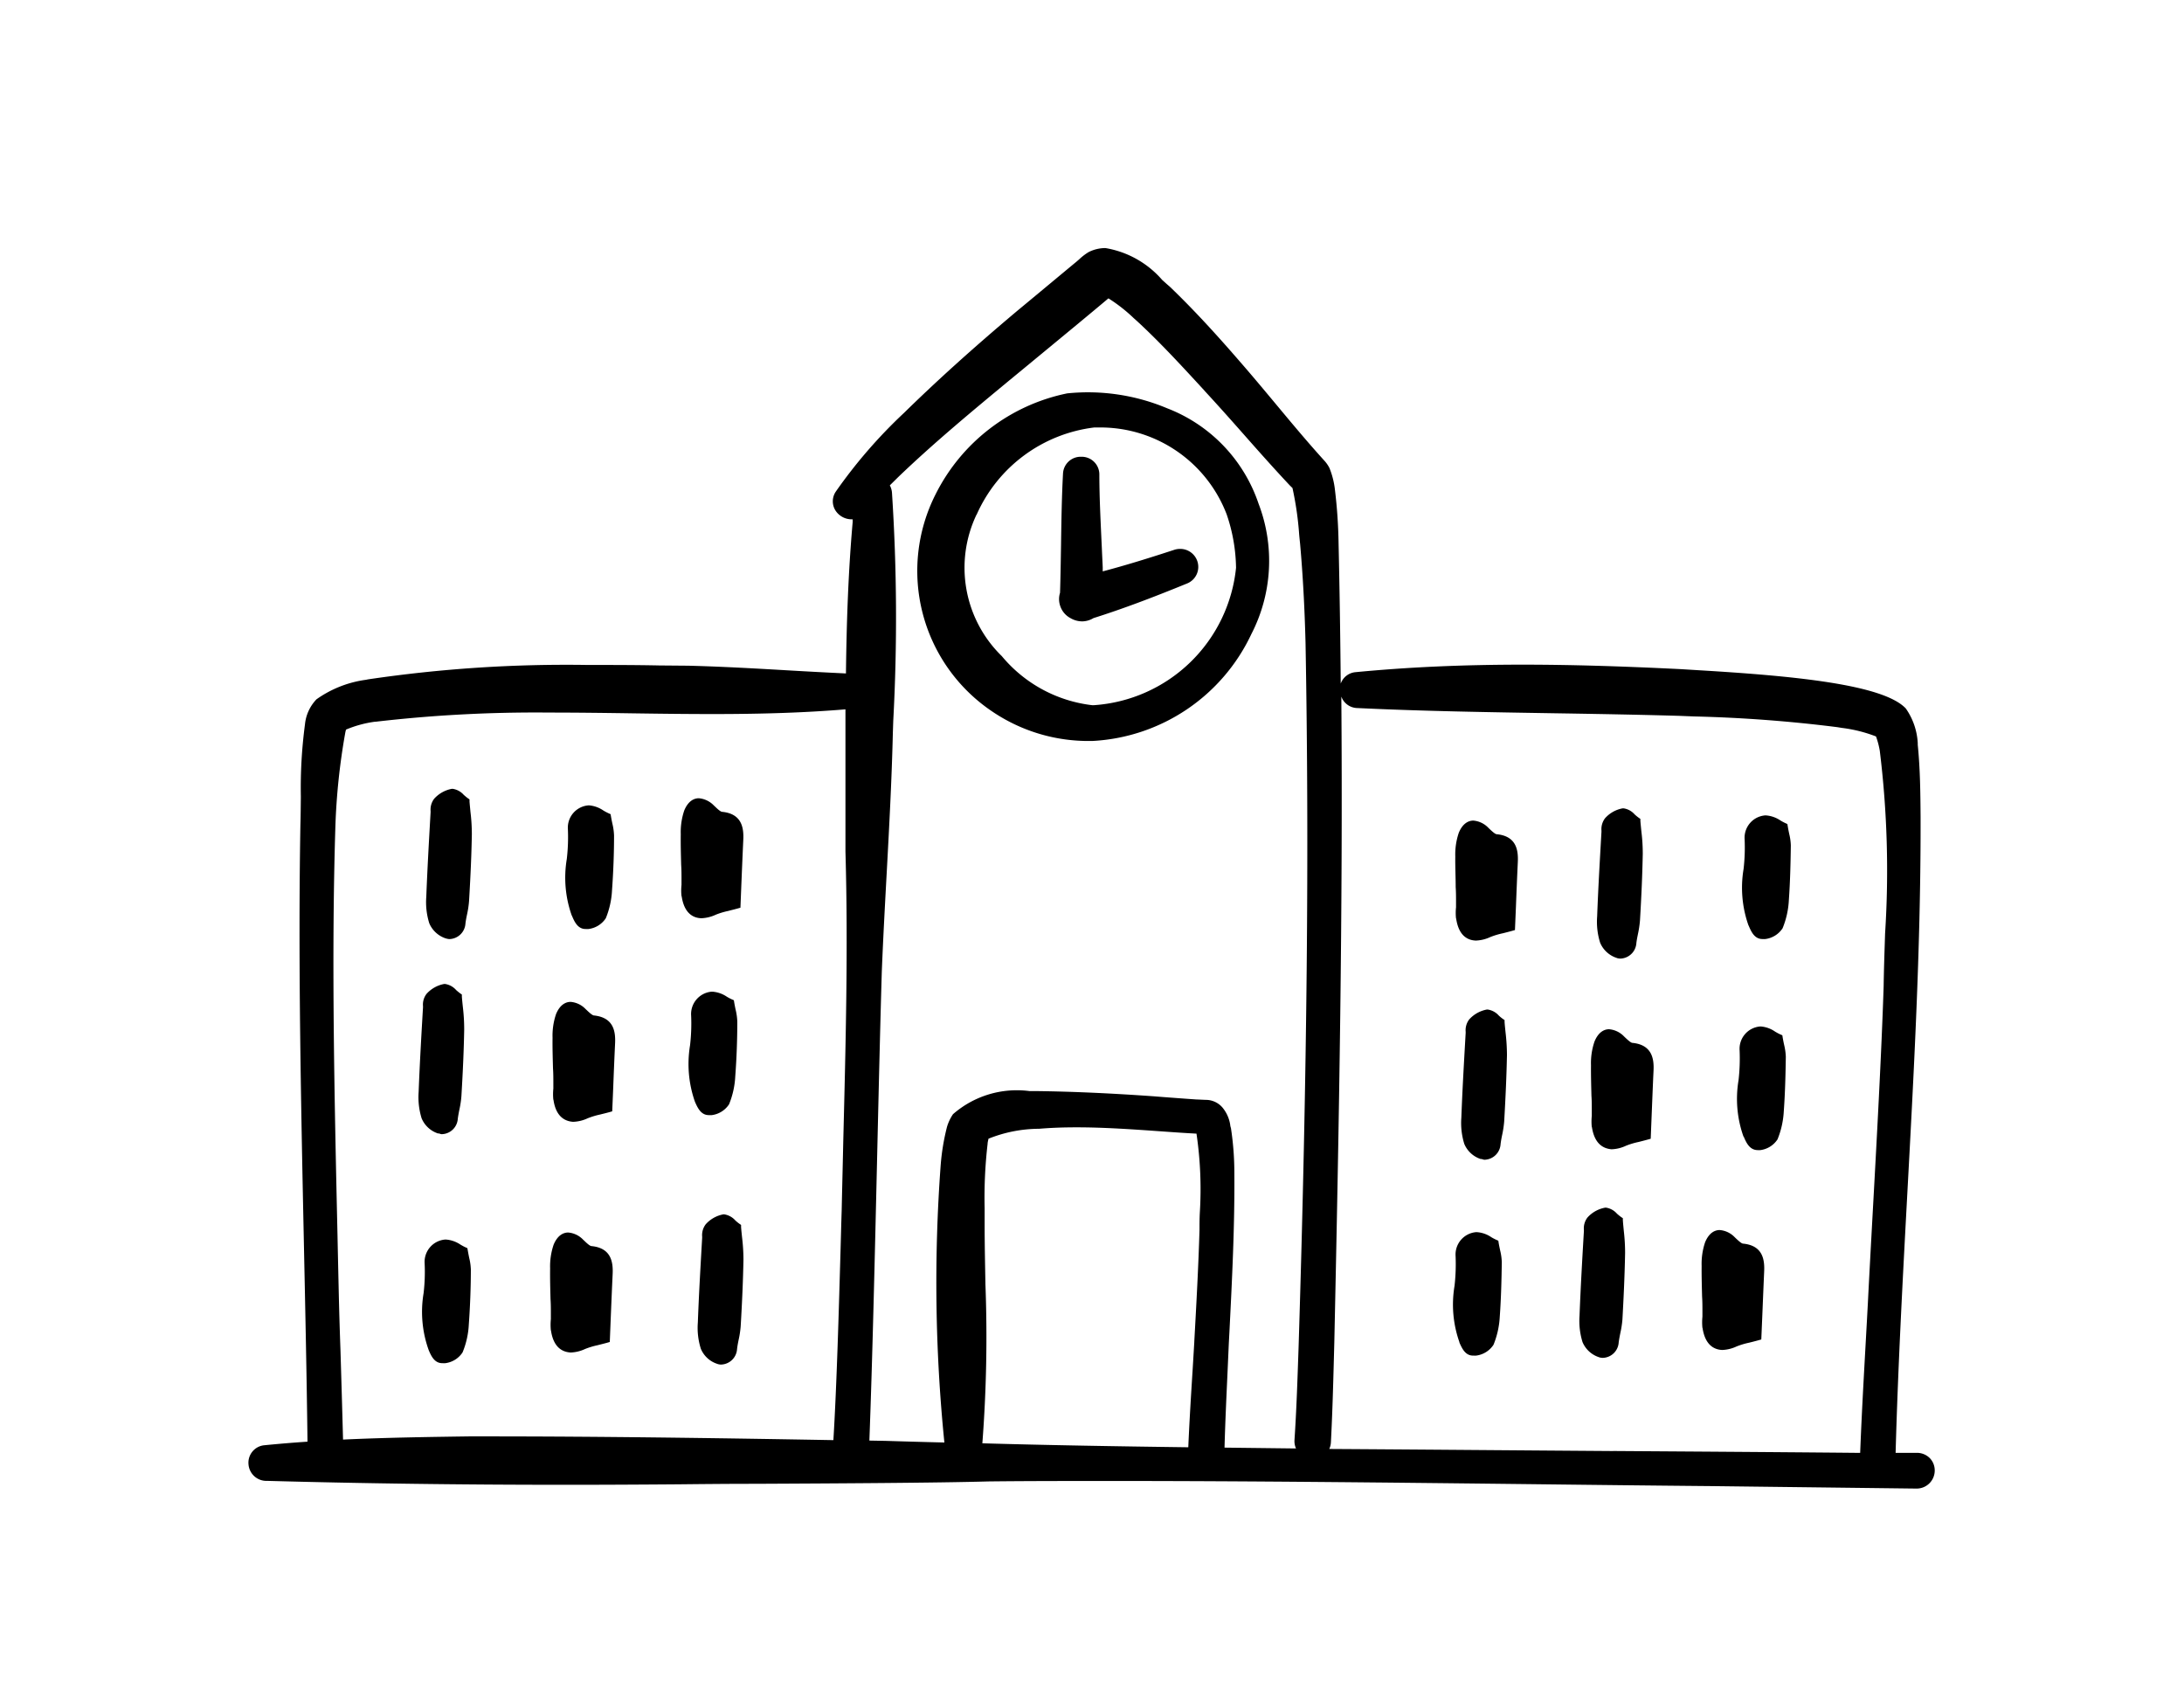 <svg xmlns="http://www.w3.org/2000/svg" xmlns:xlink="http://www.w3.org/1999/xlink" width="44" height="34" viewBox="0 0 44 34">
  <defs>
    <clipPath id="clip-path">
      <rect id="長方形_30" data-name="長方形 30" width="44" height="34" transform="translate(-6 -5)" fill="red" opacity="0.5"/>
    </clipPath>
  </defs>
  <g id="icon_gnav_philosophy_01" transform="translate(6 5)">
    <g id="マスクグループ_11" data-name="マスクグループ 11" clip-path="url(#clip-path)">
      <path id="パス_347" data-name="パス 347" d="M-1265.531-256.064c-1.223-.011-2.464-.025-3.714-.04-2.747-.031-5.587-.063-8.339-.063-.886,0-1.7,0-2.5.009-1.018.029-3.055.04-4.692.048-.607,0-1.148.006-1.545.01-.77.006-1.538.01-2.285.01-2.082,0-4.1-.027-6-.079h-.022a.361.361,0,0,1-.366-.339.353.353,0,0,1,.321-.379q.435-.043.868-.072c-.016-1.325-.045-2.689-.073-4.01-.058-2.78-.118-5.655-.07-8.412.006-.191.007-.385.009-.574a9.665,9.665,0,0,1,.083-1.452.848.848,0,0,1,.232-.506,2.234,2.234,0,0,1,.995-.393l.044-.009a27.276,27.276,0,0,1,4.419-.29c.482,0,.972,0,1.445.01l.588.005c.671.017,1.361.056,2.029.095.378.022.77.043,1.147.061h0c.012-1.015.046-2.037.135-3.048l0-.057h-.025a.387.387,0,0,1-.33-.192.348.348,0,0,1,.012-.361,10.066,10.066,0,0,1,1.378-1.591c.66-.646,1.383-1.3,2.278-2.053.251-.207.915-.76,1.167-.969.03-.023.057-.048.086-.073a1.113,1.113,0,0,1,.188-.144.755.755,0,0,1,.338-.081,1.934,1.934,0,0,1,1.143.641c.052.047.1.091.148.131.536.513,1.017,1.052,1.416,1.512.248.284.492.577.728.86.316.38.643.772.979,1.142a.665.665,0,0,1,.1.145,1.666,1.666,0,0,1,.111.444,10.1,10.1,0,0,1,.072,1.042q.032,1.426.044,2.857a.349.349,0,0,1,.3-.231c1.043-.1,2.143-.151,3.364-.151.938,0,1.949.029,3.185.09l.359.022c1.9.113,3.718.284,4.176.77a1.336,1.336,0,0,1,.241.7l0,.032c.049.493.053.956.057,1.445l0,.209c0,2.471-.137,4.978-.268,7.4-.092,1.708-.187,3.471-.235,5.209l.431,0a.365.365,0,0,1,.257.106.355.355,0,0,1,.1.257.364.364,0,0,1-.365.357Zm-1.967-.707c1.754.012,3.432.023,4.974.038.038-.989.1-1.982.154-2.995.027-.538.06-1.137.094-1.76.086-1.55.182-3.307.225-4.647.005-.352.018-.713.029-1.061a19.738,19.738,0,0,0-.107-3.681,1.666,1.666,0,0,0-.076-.288,2.871,2.871,0,0,0-.687-.172l-.093-.015a28.3,28.3,0,0,0-2.886-.216l-.3-.012c-.837-.024-1.69-.039-2.516-.052-1.3-.021-2.646-.042-3.965-.105a.35.35,0,0,1-.325-.231c.034,4.278-.046,8.6-.141,13l-.01.372c-.014.538-.03,1.094-.059,1.653a.356.356,0,0,1-.033.131C-1271.294-256.8-1269.349-256.783-1267.5-256.77Zm-6.392-.051a.361.361,0,0,1-.031-.164c.041-.608.061-1.237.082-1.847l.005-.157c.167-5.414.212-9.881.136-14.058-.019-.729-.055-1.381-.109-1.991-.006-.059-.013-.123-.019-.19a6.494,6.494,0,0,0-.135-.94l-.056-.055c-.321-.342-.634-.695-.935-1.036-.249-.282-.508-.573-.766-.852l-.027-.031c-.435-.473-.885-.963-1.35-1.391l-.063-.056a3.22,3.22,0,0,0-.511-.4c-.318.269-.921.766-1.41,1.169-.241.2-.448.369-.567.468l-.007.005c-.756.626-1.538,1.273-2.255,1.962l-.165.163a.378.378,0,0,1,.043.144,38.81,38.81,0,0,1,.026,4.6l-.008.237c-.022.936-.073,1.887-.123,2.807-.036.659-.073,1.341-.1,2.012-.032,1.085-.062,2.357-.093,3.7-.047,2.012-.095,4.092-.157,5.742l.326.006q.576.018,1.185.033a32.11,32.11,0,0,1-.076-5.568,4.5,4.5,0,0,1,.129-.791.917.917,0,0,1,.121-.255,1.955,1.955,0,0,1,1.542-.465l.163,0c.719.01,1.462.043,2.341.105.182.015.68.052.859.064.031,0,.166.008.2.008a.441.441,0,0,1,.32.15.713.713,0,0,1,.16.356c0,.022.01.044.015.068a6.029,6.029,0,0,1,.068.906c.008,1.075-.047,2.159-.1,3.208l-.012.225-.024.543c-.023.509-.048,1.033-.062,1.549Zm-2.17-.025c.023-.533.056-1.066.089-1.584l.032-.536v-.011c.041-.738.083-1.5.105-2.249,0-.115,0-.235.007-.356a7.653,7.653,0,0,0-.068-1.581c-.255-.013-.515-.032-.767-.05-.542-.038-1.1-.077-1.649-.077-.271,0-.517.009-.753.029a2.765,2.765,0,0,0-1.021.2c-.007.027-.014.064-.018.088l0,.013a9.412,9.412,0,0,0-.06,1.3c0,.109,0,.217,0,.325,0,.4.009.812.016,1.21a28.05,28.05,0,0,1-.062,3.2C-1278.9-256.888-1277.5-256.865-1276.06-256.846Zm-14.127-.218c2.342,0,4.711.035,6.977.075.067-1.1.109-2.6.144-3.822.008-.286.015-.558.023-.809.01-.464.022-.929.032-1.393.048-1.912.1-3.888.044-5.832,0-.549,0-1.105,0-1.642,0-.4,0-.813,0-1.223-.777.065-1.629.095-2.679.095-.547,0-1.1-.007-1.641-.015s-1.093-.015-1.638-.015a27.919,27.919,0,0,0-3.511.185l-.014,0a2.283,2.283,0,0,0-.579.158c-.005.018-.01.038-.014.058a13.137,13.137,0,0,0-.2,1.886c-.083,2.642-.019,5.5.043,8.267q.012.576.025,1.14t.034,1.143c.018.592.036,1.2.052,1.808.879-.041,1.75-.053,2.6-.065Zm14.484-6.177h0Zm-9.84,4.718a.536.536,0,0,1-.338-.308,1.4,1.4,0,0,1-.06-.527c.021-.57.055-1.148.087-1.707v-.024a.36.36,0,0,1,.072-.248.627.627,0,0,1,.356-.2h.015a.373.373,0,0,1,.225.122.781.781,0,0,0,.083.068l.033.023,0,.04c.005.072.013.142.02.211a3.862,3.862,0,0,1,.028.451c-.008.4-.025.824-.056,1.342a2,2,0,0,1-.042.275c-.013.063-.024.122-.031.183a.333.333,0,0,1-.328.311A.288.288,0,0,1-1285.543-258.523Zm-5.823-.287a2.279,2.279,0,0,1-.1-1.14,3.689,3.689,0,0,0,.021-.6.451.451,0,0,1,.408-.479l.028,0a.6.6,0,0,1,.283.1c.036.021.069.04.1.054l.042.019.008.045c.01.058.02.107.029.152a1.131,1.131,0,0,1,.033.234c0,.352-.014.729-.041,1.105a1.687,1.687,0,0,1-.126.564.489.489,0,0,1-.348.217.316.316,0,0,1-.054,0C-1291.248-258.536-1291.315-258.689-1291.366-258.81Zm23.587.153a.542.542,0,0,1-.339-.308,1.442,1.442,0,0,1-.06-.528c.022-.57.055-1.147.088-1.706v-.024a.358.358,0,0,1,.071-.249.626.626,0,0,1,.359-.2h.015a.366.366,0,0,1,.22.12.986.986,0,0,0,.086.07l.034.023,0,.041c.005.076.013.15.02.224a3.811,3.811,0,0,1,.025.437c-.009.485-.033.971-.054,1.341a2,2,0,0,1-.042.271c-.013.065-.025.126-.033.188a.331.331,0,0,1-.327.311A.329.329,0,0,1-1267.779-258.657Zm-2.817-.3a2.272,2.272,0,0,1-.1-1.141,3.877,3.877,0,0,0,.021-.6.452.452,0,0,1,.407-.48h.028a.588.588,0,0,1,.283.1,1.009,1.009,0,0,0,.1.053l.043.019.007.046c.01.058.021.107.03.151a1.147,1.147,0,0,1,.033.235c-.005.352-.014.728-.041,1.1a1.737,1.737,0,0,1-.126.564.491.491,0,0,1-.348.218.318.318,0,0,1-.053,0C-1270.479-258.686-1270.545-258.838-1270.6-258.96Zm-18.306-.243a1.12,1.12,0,0,1,0-.226c0-.036,0-.071,0-.106,0-.1,0-.2-.007-.3-.005-.2-.011-.41-.008-.616a1.354,1.354,0,0,1,.07-.476c.082-.2.205-.247.294-.247a.469.469,0,0,1,.3.143l.032.03c.041.04.1.094.133.1.407.037.444.329.43.578-.014.3-.026.591-.038.881l-.019.473-.06.017c-.068.019-.129.033-.185.048a1.543,1.543,0,0,0-.252.076.745.745,0,0,1-.292.071C-1288.653-258.764-1288.848-258.84-1288.9-259.2Zm23.2-.049a1.13,1.13,0,0,1,0-.227c0-.035,0-.071,0-.106,0-.1,0-.2-.007-.3-.005-.2-.011-.411-.009-.617a1.354,1.354,0,0,1,.07-.476c.083-.2.205-.246.294-.246a.472.472,0,0,1,.3.142l.032.031c.042.039.1.093.133.1.408.037.444.328.43.577-.013.3-.025.591-.037.881l-.02.473-.06.017c-.068.019-.129.034-.185.048a1.557,1.557,0,0,0-.253.076.742.742,0,0,1-.292.071C-1265.452-258.814-1265.646-258.889-1265.7-259.252Zm-4.459-3.4a.54.54,0,0,1-.339-.308,1.423,1.423,0,0,1-.059-.527c.021-.57.055-1.148.087-1.707v-.024a.359.359,0,0,1,.071-.248.633.633,0,0,1,.357-.2h.015a.373.373,0,0,1,.225.122.778.778,0,0,0,.083.068l.033.023,0,.04c.005.072.013.142.02.211a4.058,4.058,0,0,1,.028.451c-.008.4-.026.823-.056,1.342a2.111,2.111,0,0,1-.042.275c-.013.063-.024.122-.031.183a.333.333,0,0,1-.328.311A.282.282,0,0,1-1270.158-262.656Zm5.287-.452a2.272,2.272,0,0,1-.1-1.141,3.888,3.888,0,0,0,.021-.6.451.451,0,0,1,.407-.479l.028,0a.589.589,0,0,1,.283.105c.036.021.07.04.1.053l.043.019.007.046c.01.057.02.106.03.151a1.209,1.209,0,0,1,.033.235c-.005.352-.014.728-.041,1.1a1.737,1.737,0,0,1-.126.564.487.487,0,0,1-.348.217.32.32,0,0,1-.054,0C-1264.755-262.835-1264.821-262.987-1264.872-263.108Zm-3.057-.193a1.13,1.13,0,0,1,0-.227c0-.035,0-.071,0-.106,0-.1,0-.2-.007-.3-.005-.2-.011-.41-.009-.616a1.335,1.335,0,0,1,.071-.476c.082-.2.205-.247.293-.247a.473.473,0,0,1,.3.143l.032.031c.042.039.1.093.133.1.408.038.445.329.43.578-.014.3-.025.591-.037.881l-.019.473-.061.017c-.068.019-.129.034-.184.048a1.556,1.556,0,0,0-.253.076.738.738,0,0,1-.292.071C-1267.682-262.862-1267.875-262.939-1267.929-263.3Zm-23.236.13a.54.54,0,0,1-.339-.308,1.442,1.442,0,0,1-.06-.528c.022-.569.055-1.148.088-1.706v-.024a.355.355,0,0,1,.071-.248.63.63,0,0,1,.357-.2h.015a.369.369,0,0,1,.224.122,1.059,1.059,0,0,0,.083.068l.033.023,0,.04c.005.072.013.142.02.211a3.806,3.806,0,0,1,.027.451c-.007.4-.025.823-.056,1.342a1.957,1.957,0,0,1-.041.275c-.013.063-.024.122-.032.183a.332.332,0,0,1-.327.311A.278.278,0,0,1-1291.165-263.171Zm2.315-.68a1.111,1.111,0,0,1,0-.226c0-.036,0-.071,0-.107,0-.1,0-.2-.007-.3-.005-.2-.012-.41-.009-.617a1.354,1.354,0,0,1,.07-.476c.082-.2.205-.247.294-.247a.469.469,0,0,1,.3.143l.032.03c.042.04.1.093.133.1.408.04.444.329.43.578-.014.3-.026.591-.037.881l-.02.473-.06.017c-.068.019-.129.033-.184.047a1.548,1.548,0,0,0-.253.077.743.743,0,0,1-.292.07C-1288.6-263.412-1288.8-263.488-1288.85-263.85Zm2.854.043a2.3,2.3,0,0,1-.1-1.141,3.761,3.761,0,0,0,.022-.6.452.452,0,0,1,.407-.48h.028a.594.594,0,0,1,.283.1.922.922,0,0,0,.1.053l.043.019.007.046q.015.085.03.151a1.2,1.2,0,0,1,.032.235c0,.352-.013.728-.041,1.1a1.713,1.713,0,0,1-.125.564.491.491,0,0,1-.348.218.321.321,0,0,1-.053,0C-1285.879-263.533-1285.946-263.686-1286-263.807Zm18.573-2.9a.543.543,0,0,1-.338-.308,1.406,1.406,0,0,1-.06-.528c.021-.57.055-1.147.087-1.707v-.023a.363.363,0,0,1,.072-.249.625.625,0,0,1,.357-.2h.015a.369.369,0,0,1,.224.122.9.9,0,0,0,.083.068l.033.023,0,.041c.006.072.013.142.02.211a3.662,3.662,0,0,1,.028.451c-.008.4-.025.823-.056,1.341a2.088,2.088,0,0,1-.041.275c-.013.064-.025.123-.032.184a.333.333,0,0,1-.328.311A.345.345,0,0,1-1267.423-266.7Zm-3.241-.795a1.07,1.07,0,0,1,0-.227c0-.035,0-.071,0-.106,0-.1,0-.2-.007-.3,0-.2-.011-.411-.008-.617a1.357,1.357,0,0,1,.07-.476c.082-.2.205-.247.294-.247a.473.473,0,0,1,.3.143l.032.031c.042.039.1.093.133.1.408.037.444.328.43.577-.014.3-.026.591-.037.881l-.02.473-.06.017c-.068.019-.129.034-.184.048a1.554,1.554,0,0,0-.253.076.745.745,0,0,1-.292.071C-1270.417-267.059-1270.611-267.134-1270.664-267.5Zm5.893.142a2.279,2.279,0,0,1-.1-1.14,3.785,3.785,0,0,0,.021-.6.451.451,0,0,1,.407-.479l.029,0a.6.6,0,0,1,.283.1,1.025,1.025,0,0,0,.1.054l.042.019.008.045c.009.058.02.107.029.152a1.138,1.138,0,0,1,.033.234c-.005.352-.013.729-.04,1.105a1.712,1.712,0,0,1-.126.564.489.489,0,0,1-.348.217.316.316,0,0,1-.054,0C-1264.653-267.081-1264.72-267.234-1264.771-267.355Zm-26.241.26a.543.543,0,0,1-.338-.308,1.421,1.421,0,0,1-.06-.528c.022-.57.055-1.147.087-1.707v-.023a.363.363,0,0,1,.072-.249.635.635,0,0,1,.357-.2h.015a.369.369,0,0,1,.224.122c.027.023.056.049.083.068l.033.023,0,.04c.005.071.013.141.019.211a3.687,3.687,0,0,1,.028.452c-.007.4-.025.823-.056,1.341a1.955,1.955,0,0,1-.041.275c-.013.063-.025.123-.032.184a.333.333,0,0,1-.328.311A.342.342,0,0,1-1291.012-267.095Zm2.533-.462a2.279,2.279,0,0,1-.1-1.14,3.786,3.786,0,0,0,.022-.6.45.45,0,0,1,.407-.479l.028,0a.6.6,0,0,1,.283.105,1.125,1.125,0,0,0,.1.053l.042.019.008.046c.01.057.02.106.03.151a1.2,1.2,0,0,1,.032.235c0,.352-.014.728-.041,1.1a1.71,1.71,0,0,1-.125.564.49.49,0,0,1-.349.217.316.316,0,0,1-.054,0C-1288.361-267.283-1288.428-267.435-1288.479-267.557Zm2.211-.391a1.052,1.052,0,0,1,0-.226c0-.036,0-.071,0-.106,0-.1,0-.2-.007-.3-.005-.2-.011-.41-.008-.617a1.354,1.354,0,0,1,.07-.476c.082-.2.205-.247.294-.247a.475.475,0,0,1,.3.143l.032.03c.041.04.1.094.133.1.407.038.444.328.43.578-.014.3-.026.591-.038.881l-.019.473-.061.017c-.068.019-.129.033-.184.048a1.542,1.542,0,0,0-.252.076.745.745,0,0,1-.292.071C-1286.019-267.508-1286.213-267.584-1286.267-267.947Zm8.258-3.126a3.454,3.454,0,0,1-2-.595,3.411,3.411,0,0,1-1.139-4.374,3.819,3.819,0,0,1,2.652-2.033,4.121,4.121,0,0,1,2.012.3,3.131,3.131,0,0,1,1.843,1.923,3.217,3.217,0,0,1-.144,2.623,3.755,3.755,0,0,1-3.2,2.156Zm-2.314-4.56a2.486,2.486,0,0,0,.509,2.851,2.787,2.787,0,0,0,1.817.988h.044a3.088,3.088,0,0,0,2.858-2.768,3.463,3.463,0,0,0-.189-1.076,2.723,2.723,0,0,0-2.562-1.75c-.034,0-.07,0-.105,0A2.987,2.987,0,0,0-1280.324-275.633Zm1.891,2.085a.432.432,0,0,1-.209-.255.426.426,0,0,1,0-.255c.01-.314.015-.639.02-.955.007-.477.014-.97.04-1.445a.356.356,0,0,1,.365-.34.356.356,0,0,1,.367.356c0,.474.028.995.051,1.5.005.127.012.251.017.373l0,.08c.436-.115.9-.257,1.44-.434a.378.378,0,0,1,.119-.019.364.364,0,0,1,.347.247.36.36,0,0,1-.2.447c-.734.3-1.324.521-1.892.7a.45.45,0,0,1-.226.066A.468.468,0,0,1-1278.433-273.548Z" transform="translate(1294 281)"/>
    </g>
  </g>
</svg>
